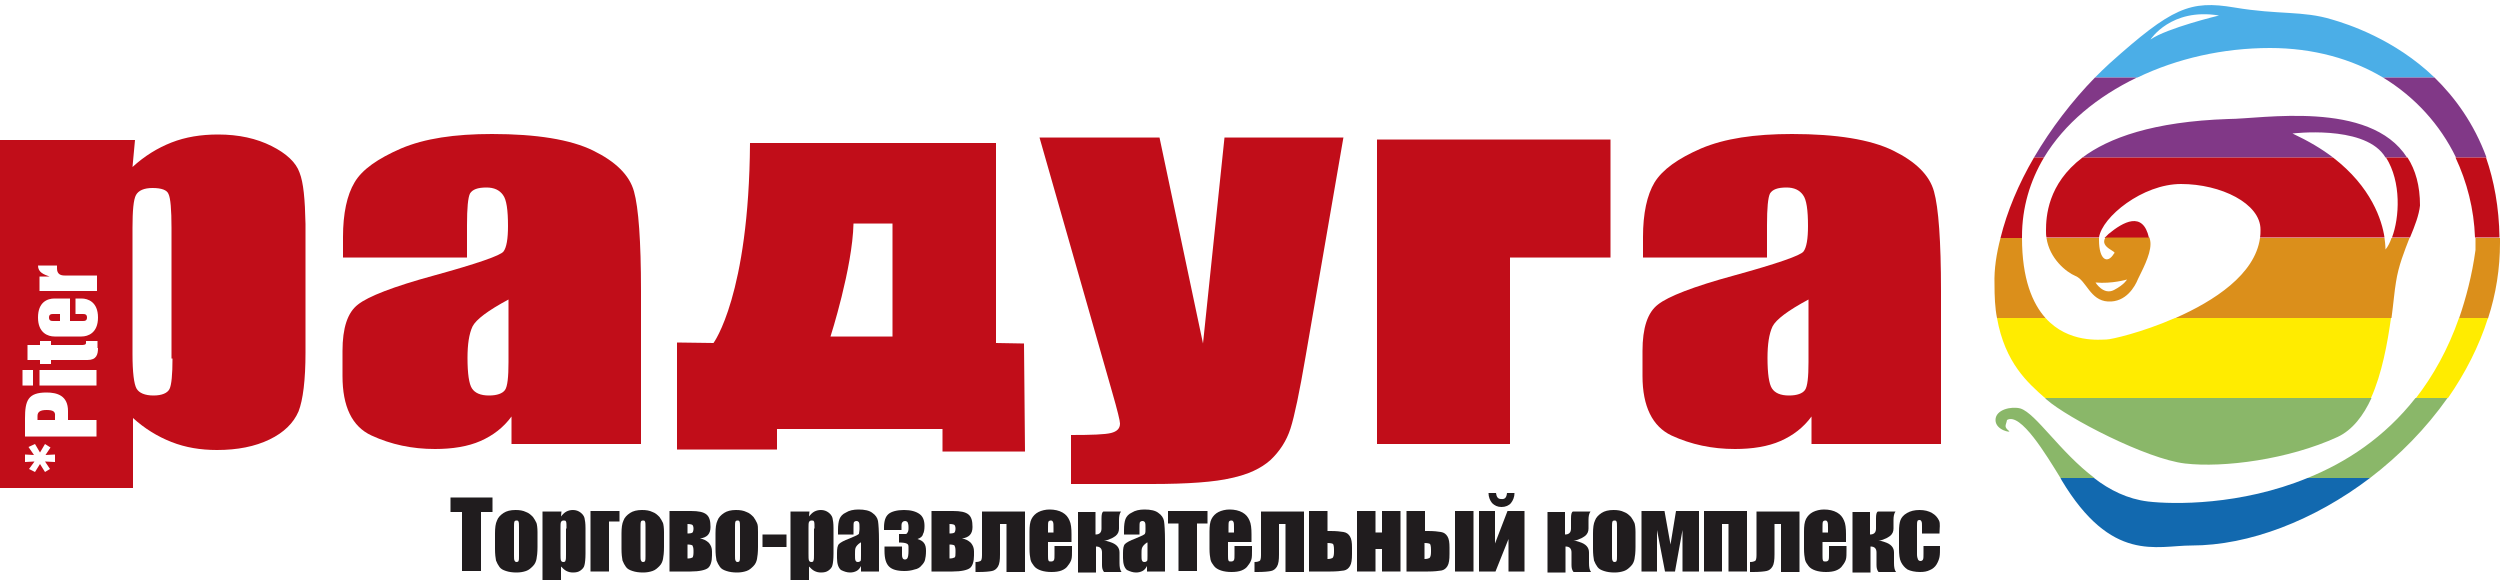 <?xml version="1.0" encoding="utf-8"?>
<!-- Generator: Adobe Illustrator 22.1.0, SVG Export Plug-In . SVG Version: 6.00 Build 0)  -->
<svg version="1.1" id="Слой_1" xmlns="http://www.w3.org/2000/svg" xmlns:xlink="http://www.w3.org/1999/xlink" x="0px" y="0px"
	 viewBox="0 0 500 116" style="enable-background:new 0 0 500 116;" xml:space="preserve">
<style type="text/css">
	.st0{fill:#4BAEE7;}
	.st1{fill:#813887;}
	.st2{fill:#C10D19;}
	.st3{fill:#DB8F1B;}
	.st4{fill:#FFEC00;}
	.st5{fill:#8AB769;}
	.st6{fill:#1269AF;}
	.st7{fill-rule:evenodd;clip-rule:evenodd;fill:#C10D19;}
	.st8{fill:#201C1E;}
</style>
<g>
	<g>
		<path class="st0" d="M486.9,15.5h-10.3c-6.2-3.7-13.9-5.9-22.6-5.9c-9.4,0-18.6,2.1-26.5,5.9H419c1-1,1.9-1.9,2.9-2.8
			C434.4,1.5,438,0,446.9,1.5c8.9,1.5,13.6,0.6,19.5,2.4C469.5,4.8,478.9,7.8,486.9,15.5L486.9,15.5z M443.8,3.1L443.8,3.1
			c-9.6-1.6-13.7,4.8-13.7,4.8C433.4,5.6,443.8,3.1,443.8,3.1z"/>
		<path class="st1" d="M419,15.5h8.4c-7.9,3.8-14.5,9.2-18.6,16h-2C410.2,25.7,414.4,20.2,419,15.5L419,15.5z M476.6,15.5
			L476.6,15.5h10.3c4.1,4,7.9,9.2,10.4,16h-6.1C488,24.9,483,19.4,476.6,15.5L476.6,15.5z M481.4,31.5c-7.4-11.6-29.2-7.7-35.7-7.7
			c-15.1,0.5-24,3.8-29.2,7.7h50.1c-2.2-1.7-4.9-3.3-8.1-4.8c0,0,13.8-1.7,18.2,4.2c0.1,0.2,0.3,0.4,0.4,0.6H481.4L481.4,31.5z"/>
		<path class="st2" d="M406.8,31.5h2c-2.8,4.7-4.4,10-4.4,15.8c0,0.1,0,0.2,0,0.3h-4.3C401.4,42.3,403.7,36.8,406.8,31.5L406.8,31.5
			z M416.5,31.5L416.5,31.5h50.1c7.7,5.9,9.8,12.6,10.3,16H452c0.1-0.5,0.1-1,0.1-1.6c0-5.2-7.9-9.1-15.9-9.1
			c-7.7,0-15.8,6.6-16.4,10.7h-10.5c-0.1-0.4-0.1-0.9-0.1-1.4C409.2,43.4,409.5,36.8,416.5,31.5L416.5,31.5z M477.2,31.5L477.2,31.5
			h4.3c1.6,2.5,2.5,5.6,2.5,9.6c-0.2,1.9-1,4-2,6.4h-3.6C479.9,43.5,480.3,36.4,477.2,31.5L477.2,31.5z M491.1,31.5L491.1,31.5h6.1
			c1.6,4.6,2.6,9.9,2.7,16h-4.9C494.8,41.8,493.4,36.4,491.1,31.5L491.1,31.5z M429.8,47.6c-1.2-5.5-5.2-3.2-8.1-0.8
			c-0.3,0.3-0.6,0.6-0.8,0.8H429.8L429.8,47.6z"/>
		<path class="st3" d="M400.1,47.6h4.3c0,8.2,2.1,13.1,4.7,16h-9.7c-0.4-2-0.5-4.3-0.5-6.8C398.8,53.8,399.3,50.7,400.1,47.6
			L400.1,47.6z M409.3,47.6L409.3,47.6h10.5c0,0.2,0,0.3,0,0.4c0,4,1.7,4.9,3,2.7c0.8-0.4-3-1.2-1.7-3.2h8.8
			c0.1,0.4,0.2,0.8,0.2,1.3c0,2.3-1.8,5.5-2.5,7c-0.6,1.5-2.4,4.7-6,4.5c-3.6-0.2-4.3-4.2-6.5-5.1C413.2,54.4,409.9,51.7,409.3,47.6
			L409.3,47.6z M452,47.6L452,47.6h24.9c0.2,1.4,0.2,2.3,0.2,2.3c0.5-0.6,0.9-1.4,1.2-2.3h3.6c-1,2.6-2.2,5.5-2.7,8.8
			c-0.3,1.7-0.5,4.2-0.9,7.2h-43.2C442.8,60.2,451,54.9,452,47.6L452,47.6z M495.1,47.6L495.1,47.6h4.9c0,0.3,0,0.6,0,0.9
			c0,5.2-0.8,10.3-2.4,15.2h-5.8c1.4-4.1,2.6-8.6,3.3-13.7C495.1,49.1,495.1,48.3,495.1,47.6L495.1,47.6z M419.1,56.5L419.1,56.5
			c0,0,1.6,2.6,3.7,1.5c2.1-1.1,2.6-2.1,2.6-2.1S422.4,56.8,419.1,56.5z"/>
		<path class="st4" d="M399.4,63.6h9.7c4.6,5.1,11,4.3,12.2,4.3c0.9,0,7.1-1.4,13.7-4.3h43.2c-0.7,5-1.8,11.1-4,16H409
			C405.6,76.6,401,72.6,399.4,63.6L399.4,63.6z M491.8,63.6L491.8,63.6h5.8c-1.8,5.7-4.6,11.1-8,16h-6.4
			C486.6,75.2,489.6,69.9,491.8,63.6z"/>
		<path class="st5" d="M409,79.6h65.3c-1.6,3.5-3.8,6.4-6.8,7.8c-9.8,4.5-22.8,6.2-30.5,5.3c-7.7-0.9-23.5-9.1-27.7-12.8L409,79.6
			L409,79.6z M483.1,79.6c-6.2,7.9-13.9,12.9-21.6,16H474c5.9-4.5,11.2-9.9,15.5-16H483.1L483.1,79.6L483.1,79.6z M418.9,95.6
			c-6.9-5.2-11.7-12.9-14.8-13.9c-1.8-0.5-5,0.2-5,2.3c0,2.1,3.3,2.6,2.7,2.2c-1.1-0.9-0.6-1.1-0.4-2.2c2.7-1.6,7.8,6.9,10.7,11.6
			H418.9L418.9,95.6z"/>
		<path class="st6" d="M412.1,95.6h6.7c3.1,2.4,6.7,4.2,10.8,4.7c5.1,0.6,18.5,0.8,31.9-4.7H474c-11.2,8.5-24.2,13.5-35.7,13.5
			c-7,0-16,3.6-26-13.1L412.1,95.6z"/>
		<path class="st2" d="M93.5,51.5H68.6v-4.1c0-4.7,0.8-8.4,2.3-10.9c1.5-2.6,4.7-4.8,9.3-6.8c4.7-2,10.7-2.9,18.2-2.9
			c8.9,0,15.7,1.1,20.2,3.3c4.5,2.2,7.3,4.9,8.2,8.2c0.9,3.2,1.4,9.9,1.4,19.9v30.6h-25.9v-5.5c-1.6,2.2-3.7,3.8-6.2,4.9
			c-2.5,1.1-5.6,1.6-9.1,1.6c-4.6,0-8.8-0.9-12.7-2.7c-3.9-1.8-5.8-5.8-5.8-11.9v-5c0-4.6,1-7.7,3.1-9.3c2-1.6,7.1-3.6,15.2-5.8
			c8.7-2.4,13.3-4,13.9-4.8c0.6-0.8,0.9-2.5,0.9-5.1c0-3.2-0.3-5.3-1-6.2c-0.7-1-1.8-1.5-3.3-1.5c-1.8,0-2.8,0.4-3.3,1.2
			c-0.4,0.8-0.6,2.9-0.6,6.3V51.5L93.5,51.5z M101.7,59.9L101.7,59.9c-4.1,2.2-6.5,4-7.2,5.4c-0.7,1.5-1,3.6-1,6.3
			c0,3.1,0.3,5.2,0.9,6.1c0.6,0.9,1.7,1.4,3.4,1.4c1.6,0,2.7-0.4,3.2-1.1c0.5-0.7,0.7-2.6,0.7-5.6V59.9z"/>
		<path class="st2" d="M268.7,27.4l-7.6,44c-1.2,7-2.2,11.8-3,14.3c-0.8,2.5-2.2,4.6-4,6.3c-1.9,1.7-4.5,2.9-7.8,3.6
			c-3.3,0.8-8.7,1.2-16,1.2h-16.1V87c4.1,0,6.8-0.1,8-0.4c1.2-0.3,1.8-0.9,1.8-1.9c0-0.5-0.5-2.6-1.6-6.4l-14.5-50.8h24l8.7,41.2
			l4.3-41.2H268.7z"/>
		<path class="st2" d="M302,51.5c0,2.4,0,7.4,0,13.3v24h-26.6V27.9h46.7v23.6H302z"/>
		<path class="st2" d="M353.5,51.5h-24.9l0-4.1c0-4.7,0.8-8.4,2.3-10.9c1.6-2.6,4.7-4.8,9.3-6.8c4.7-2,10.7-2.9,18.2-2.9
			c8.9,0,15.7,1.1,20.2,3.3c4.5,2.2,7.3,4.9,8.2,8.2c0.9,3.2,1.4,9.9,1.4,19.9v30.6h-25.9v-5.5c-1.6,2.2-3.7,3.8-6.2,4.9
			c-2.5,1.1-5.6,1.6-9.1,1.6c-4.6,0-8.8-0.9-12.7-2.7c-3.8-1.8-5.8-5.8-5.8-11.9v-5c0-4.6,1-7.7,3.1-9.3c2-1.6,7.1-3.6,15.2-5.8
			c8.7-2.4,13.3-4,13.9-4.8c0.6-0.8,0.9-2.5,0.9-5.1c0-3.2-0.3-5.3-1-6.2c-0.7-1-1.8-1.5-3.3-1.5c-1.8,0-2.8,0.4-3.3,1.2
			c-0.4,0.8-0.6,2.9-0.6,6.3V51.5L353.5,51.5z M361.7,59.9L361.7,59.9c-4.1,2.2-6.5,4-7.2,5.4c-0.7,1.5-1,3.6-1,6.3
			c0,3.1,0.3,5.2,0.9,6.1c0.6,0.9,1.7,1.4,3.4,1.4c1.6,0,2.7-0.4,3.2-1.1c0.5-0.7,0.7-2.6,0.7-5.6V59.9z"/>
		<g>
			<path class="st2" d="M9.3,82c-1.3,0-1.8,0.4-1.8,1.2V84h3.5v-0.8C11.1,82.3,10.6,82,9.3,82z"/>
			<path class="st2" d="M9.8,63.5c0,0.7,0.5,0.7,0.9,0.7h1.3l0-1.4h-1.3C10.3,62.8,9.8,62.8,9.8,63.5z"/>
			<path class="st2" d="M59.9,34.5c-0.7-2-2.6-3.8-5.6-5.3c-3-1.5-6.5-2.3-10.7-2.3c-3.4,0-6.5,0.5-9.3,1.6
				c-2.8,1.1-5.4,2.7-7.8,4.9l0.5-5.4H0v69.6h26.6v-14c2.3,2.1,4.9,3.7,7.7,4.8c2.8,1.1,5.8,1.6,9.1,1.6c4.1,0,7.6-0.7,10.5-2.1
				c2.9-1.4,4.8-3.3,5.8-5.6c0.9-2.3,1.4-6.3,1.4-11.8V44.8C61,39.9,60.7,36.5,59.9,34.5z M11.4,53v0.7c0,1.1,0.7,1.4,1.5,1.4h6.5
				v3.1H7.9v-2.9h2v0c-1.1-0.4-2.3-0.8-2.3-2.2H11.4z M4.5,74h2.1v3.1H4.5V74z M10.9,92.4l-1.9-0.1l1,1.5L9,94.4l-1-1.6l-1,1.6
				l-1.2-0.6l1.1-1.5L5,92.4v-1.5L6.8,91l-1.1-1.6L7,88.8l1,1.7l1-1.7l1.1,0.7l-1,1.5l1.9-0.1V92.4z M19.3,87.3H5l0-3.6
				c0-3.6,0.6-5.2,4.3-5.2c2.1,0,4.3,0.6,4.3,3.7V84h5.7V87.3z M19.3,77.1H7.9V74h11.4V77.1z M19.6,69.6c0,1.3-0.3,2.4-2.1,2.4h-7.3
				v0.8H8v-0.8H5.5V69H8v-0.8h2.2V69h6.1c0.3,0,0.9,0,0.9-0.4v-0.4h2.3V69.6z M16.3,67.3h-5.4c-1.3,0-3.3-0.7-3.3-3.8
				c0-3.1,1.9-3.8,3.3-3.8h3.1v4.5h2.5c0.4,0,0.9,0,0.9-0.7c0-0.7-0.5-0.7-0.9-0.7h-1.4v-3.1h1.2c1.3,0,3.3,0.7,3.3,3.8
				C19.6,66.6,17.6,67.3,16.3,67.3z M34.5,71.7c0,3.2-0.2,5.3-0.6,6.1c-0.4,0.8-1.5,1.3-3.2,1.3c-1.7,0-2.9-0.5-3.4-1.4
				c-0.5-0.9-0.8-3.2-0.8-6.9V45.6c0-3.5,0.2-5.7,0.7-6.6c0.5-0.9,1.6-1.4,3.3-1.4c1.8,0,2.9,0.4,3.2,1.2c0.4,0.8,0.6,3.1,0.6,6.8
				V71.7z"/>
		</g>
		<path class="st7" d="M204.8,68.7l-5.6-0.1v-40H150c-0.2,30.5-7.3,40-7.3,40l-7.3-0.1v21.4h20v-4.1l33.1,0l0,4.5h16.5L204.8,68.7z
			 M178.5,67.3h-12.4c0,0,4.4-13.7,4.6-22.6h7.8L178.5,67.3z"/>
	</g>
	<g>
		<path class="st8" d="M98.5,99.5v2.9h-2.3v11.8h-3.8v-11.8h-2.3v-2.9H98.5z"/>
		<path class="st8" d="M107.5,106.4v3c0,1.1-0.1,1.9-0.2,2.4c-0.1,0.5-0.3,1-0.7,1.4c-0.4,0.4-0.8,0.8-1.4,1
			c-0.6,0.2-1.2,0.3-1.9,0.3c-0.8,0-1.5-0.1-2.1-0.3c-0.6-0.2-1-0.4-1.3-0.8c-0.3-0.4-0.5-0.8-0.7-1.3c-0.1-0.5-0.2-1.3-0.2-2.3
			v-3.1c0-1.1,0.1-2,0.4-2.6c0.2-0.6,0.7-1.1,1.3-1.5c0.6-0.4,1.4-0.6,2.4-0.6c0.8,0,1.5,0.1,2.1,0.4c0.6,0.2,1,0.6,1.4,1
			c0.3,0.4,0.5,0.8,0.7,1.2C107.4,104.9,107.5,105.6,107.5,106.4z M103.8,105.5c0-0.6,0-1-0.1-1.2c-0.1-0.2-0.2-0.2-0.4-0.2
			c-0.2,0-0.4,0.1-0.4,0.2c-0.1,0.2-0.1,0.6-0.1,1.2v5.5c0,0.6,0,0.9,0.1,1.1c0.1,0.2,0.2,0.3,0.4,0.3c0.2,0,0.4-0.1,0.4-0.2
			c0.1-0.2,0.1-0.5,0.1-1V105.5z"/>
		<path class="st8" d="M112.3,102.2l-0.1,1.1c0.3-0.4,0.7-0.8,1.1-1c0.4-0.2,0.8-0.3,1.3-0.3c0.6,0,1.1,0.2,1.5,0.5
			c0.4,0.3,0.7,0.7,0.8,1.1c0.1,0.4,0.2,1.1,0.2,2v5.1c0,1.1-0.1,1.9-0.2,2.3c-0.1,0.5-0.4,0.8-0.8,1.1c-0.4,0.3-0.9,0.4-1.5,0.4
			c-0.5,0-0.9-0.1-1.3-0.3c-0.4-0.2-0.7-0.5-1.1-0.9v2.8h-3.7v-13.8H112.3z M113.3,105.7c0-0.7,0-1.2-0.1-1.4
			c-0.1-0.2-0.2-0.2-0.5-0.2c-0.2,0-0.4,0.1-0.5,0.3s-0.1,0.6-0.1,1.3v5c0,0.7,0,1.2,0.1,1.4c0.1,0.2,0.2,0.3,0.5,0.3
			c0.2,0,0.4-0.1,0.4-0.3c0.1-0.2,0.1-0.6,0.1-1.2V105.7z"/>
		<path class="st8" d="M118.1,114.3v-12.1h5.8v2.1h-2.1v10H118.1z"/>
		<path class="st8" d="M132.8,106.4v3c0,1.1-0.1,1.9-0.2,2.4c-0.1,0.5-0.3,1-0.7,1.4c-0.4,0.4-0.8,0.8-1.4,1
			c-0.6,0.2-1.2,0.3-1.9,0.3c-0.8,0-1.5-0.1-2.1-0.3c-0.6-0.2-1-0.4-1.3-0.8c-0.3-0.4-0.5-0.8-0.7-1.3c-0.1-0.5-0.2-1.3-0.2-2.3
			v-3.1c0-1.1,0.1-2,0.4-2.6c0.2-0.6,0.7-1.1,1.3-1.5c0.6-0.4,1.4-0.6,2.4-0.6c0.8,0,1.5,0.1,2.1,0.4c0.6,0.2,1,0.6,1.4,1
			c0.3,0.4,0.5,0.8,0.7,1.2C132.7,104.9,132.8,105.6,132.8,106.4z M129.1,105.5c0-0.6,0-1-0.1-1.2c-0.1-0.2-0.2-0.2-0.4-0.2
			c-0.2,0-0.4,0.1-0.4,0.2c-0.1,0.2-0.1,0.6-0.1,1.2v5.5c0,0.6,0,0.9,0.1,1.1c0.1,0.2,0.2,0.3,0.4,0.3c0.2,0,0.4-0.1,0.4-0.2
			c0.1-0.2,0.1-0.5,0.1-1V105.5z"/>
		<path class="st8" d="M142.4,111.1c0,1.2-0.3,2.1-0.8,2.5c-0.5,0.4-1.7,0.7-3.5,0.7h-4.2v-12.1h4.3c1.5,0,2.5,0.2,3.1,0.7
			c0.6,0.5,0.8,1.3,0.8,2.5c0,1.4-0.7,2.1-2.1,2.3c0.7,0.1,1.3,0.4,1.8,0.9c0.4,0.5,0.6,1,0.6,1.7V111.1z M137.5,106.7
			c0.6,0,0.9-0.1,1-0.2c0.1-0.1,0.2-0.4,0.2-0.8c0-0.3-0.1-0.6-0.2-0.7c-0.1-0.1-0.5-0.2-1-0.2V106.7z M138.7,110.5v-0.4
			c0-0.5-0.1-0.8-0.2-1c-0.1-0.1-0.5-0.2-1-0.2v2.8c0.5,0,0.8-0.1,1-0.2C138.6,111.4,138.7,111,138.7,110.5z"/>
		<path class="st8" d="M151.6,106.4v3c0,1.1-0.1,1.9-0.2,2.4c-0.1,0.5-0.3,1-0.7,1.4c-0.4,0.4-0.8,0.8-1.4,1
			c-0.6,0.2-1.2,0.3-1.9,0.3c-0.8,0-1.5-0.1-2.1-0.3c-0.6-0.2-1-0.4-1.3-0.8c-0.3-0.4-0.5-0.8-0.7-1.3c-0.1-0.5-0.2-1.3-0.2-2.3
			v-3.1c0-1.1,0.1-2,0.4-2.6c0.2-0.6,0.7-1.1,1.3-1.5c0.6-0.4,1.4-0.6,2.4-0.6c0.8,0,1.5,0.1,2.1,0.4c0.6,0.2,1,0.6,1.4,1
			c0.3,0.4,0.5,0.8,0.7,1.2S151.6,105.6,151.6,106.4z M148,105.5c0-0.6,0-1-0.1-1.2c-0.1-0.2-0.2-0.2-0.4-0.2
			c-0.2,0-0.4,0.1-0.4,0.2c-0.1,0.2-0.1,0.6-0.1,1.2v5.5c0,0.6,0,0.9,0.1,1.1c0.1,0.2,0.2,0.3,0.4,0.3c0.2,0,0.4-0.1,0.4-0.2
			c0.1-0.2,0.1-0.5,0.1-1V105.5z"/>
		<path class="st8" d="M157.3,106.9v2.5h-4.8v-2.5H157.3z"/>
		<path class="st8" d="M161.9,102.2l-0.1,1.1c0.3-0.4,0.7-0.8,1.1-1c0.4-0.2,0.8-0.3,1.3-0.3c0.6,0,1.1,0.2,1.5,0.5
			c0.4,0.3,0.7,0.7,0.8,1.1c0.1,0.4,0.2,1.1,0.2,2v5.1c0,1.1-0.1,1.9-0.2,2.3c-0.1,0.5-0.4,0.8-0.8,1.1c-0.4,0.3-0.9,0.4-1.5,0.4
			c-0.5,0-0.9-0.1-1.3-0.3c-0.4-0.2-0.7-0.5-1.1-0.9v2.8h-3.7v-13.8H161.9z M162.9,105.7c0-0.7,0-1.2-0.1-1.4
			c-0.1-0.2-0.2-0.2-0.5-0.2c-0.2,0-0.4,0.1-0.5,0.3s-0.1,0.6-0.1,1.3v5c0,0.7,0,1.2,0.1,1.4c0.1,0.2,0.2,0.3,0.5,0.3
			c0.2,0,0.4-0.1,0.4-0.3c0.1-0.2,0.1-0.6,0.1-1.2V105.7z"/>
		<path class="st8" d="M171,106.9h-3.4V106c0-0.9,0.1-1.7,0.3-2.2c0.2-0.5,0.6-1,1.3-1.3c0.6-0.4,1.5-0.6,2.5-0.6
			c1.2,0,2.2,0.2,2.8,0.7c0.6,0.4,1,1,1.1,1.6c0.1,0.6,0.2,2,0.2,4v6.1h-3.6v-1.1c-0.2,0.4-0.5,0.8-0.9,1c-0.4,0.2-0.8,0.3-1.3,0.3
			c-0.6,0-1.2-0.2-1.8-0.5c-0.5-0.4-0.8-1.2-0.8-2.4v-1c0-0.9,0.1-1.5,0.4-1.8c0.3-0.3,1-0.7,2.1-1.1c1.2-0.5,1.9-0.8,1.9-1
			s0.1-0.5,0.1-1c0-0.6,0-1-0.1-1.2c-0.1-0.2-0.3-0.3-0.5-0.3c-0.2,0-0.4,0.1-0.5,0.2c-0.1,0.2-0.1,0.6-0.1,1.3V106.9z M172.1,108.5
			c-0.6,0.4-0.9,0.8-1,1.1c-0.1,0.3-0.1,0.7-0.1,1.3c0,0.6,0,1,0.1,1.2c0.1,0.2,0.2,0.3,0.5,0.3c0.2,0,0.4-0.1,0.5-0.2
			c0.1-0.1,0.1-0.5,0.1-1.1V108.5z"/>
		<path class="st8" d="M183.5,107.8c0.6,0.2,1,0.4,1.3,0.8c0.3,0.4,0.4,0.9,0.4,1.6c0,0.8-0.1,1.4-0.2,1.8c-0.1,0.4-0.4,0.8-0.7,1.1
			c-0.3,0.4-0.8,0.7-1.4,0.8c-0.6,0.2-1.3,0.3-2,0.3c-1.5,0-2.5-0.3-3.1-0.9c-0.6-0.6-0.9-1.6-0.9-3.1v-0.9h3.5v1.7
			c0,0.6,0.2,0.9,0.6,0.9c0.2,0,0.4-0.1,0.5-0.3c0.1-0.2,0.2-0.6,0.2-1.4v-0.8c0-0.4-0.1-0.6-0.4-0.7c-0.2-0.1-0.7-0.2-1.5-0.2v-1.7
			h0.3c0.5,0,0.9,0,1,0c0.2,0,0.3-0.1,0.4-0.3c0.1-0.1,0.2-0.4,0.2-0.8v-0.3c0-0.5-0.1-0.8-0.2-1c-0.1-0.1-0.3-0.2-0.5-0.2
			c-0.4,0-0.7,0.3-0.7,0.8v1h-3.5v-0.5c0-1.3,0.3-2.2,0.9-2.7c0.6-0.5,1.7-0.8,3.1-0.8c1.4,0,2.4,0.3,3.1,0.8c0.7,0.5,1,1.3,1,2.4
			c0,0.7-0.1,1.3-0.3,1.6C184.5,107.3,184.1,107.6,183.5,107.8z"/>
		<path class="st8" d="M194.8,111.1c0,1.2-0.3,2.1-0.8,2.5c-0.5,0.4-1.7,0.7-3.5,0.7h-4.2v-12.1h4.3c1.5,0,2.5,0.2,3.1,0.7
			c0.6,0.5,0.8,1.3,0.8,2.5c0,1.4-0.7,2.1-2.1,2.3c0.7,0.1,1.3,0.4,1.8,0.9c0.4,0.5,0.6,1,0.6,1.7V111.1z M189.9,106.7
			c0.6,0,0.9-0.1,1-0.2c0.1-0.1,0.2-0.4,0.2-0.8c0-0.3-0.1-0.6-0.2-0.7c-0.1-0.1-0.5-0.2-1-0.2V106.7z M191.1,110.5v-0.4
			c0-0.5-0.1-0.8-0.2-1c-0.1-0.1-0.5-0.2-1-0.2v2.8c0.5,0,0.8-0.1,1-0.2C191.1,111.4,191.1,111,191.1,110.5z"/>
		<path class="st8" d="M201.3,114.3v-9.5H200v6.1c0,1.1-0.1,1.9-0.4,2.4c-0.3,0.5-0.7,0.8-1.2,0.9c-0.5,0.1-1.4,0.2-2.7,0.2h-0.6v-2
			c0.5,0,0.8-0.1,1-0.2c0.2-0.1,0.3-0.5,0.3-1.2v-8.7h8.6v12.1H201.3z"/>
		<path class="st8" d="M214.4,108.4h-4.8v2.6c0,0.5,0,0.9,0.1,1.1c0.1,0.2,0.2,0.2,0.5,0.2c0.3,0,0.5-0.1,0.6-0.3
			c0.1-0.2,0.1-0.6,0.1-1.2v-1.6h3.5v0.9c0,0.7,0,1.3-0.1,1.7c-0.1,0.4-0.3,0.8-0.7,1.3c-0.3,0.5-0.8,0.8-1.3,1
			c-0.5,0.2-1.2,0.3-2,0.3c-0.8,0-1.5-0.1-2.1-0.3c-0.6-0.2-1.1-0.5-1.4-0.9c-0.3-0.4-0.6-0.8-0.7-1.3c-0.1-0.5-0.2-1.2-0.2-2.1
			v-3.5c0-1.1,0.1-1.9,0.4-2.5c0.3-0.6,0.8-1.1,1.4-1.4c0.6-0.3,1.4-0.5,2.2-0.5c1,0,1.9,0.2,2.6,0.6c0.7,0.4,1.1,0.9,1.4,1.6
			c0.3,0.6,0.4,1.6,0.4,2.7V108.4z M210.7,106.5v-0.9c0-0.6,0-1-0.1-1.2c-0.1-0.2-0.2-0.3-0.4-0.3c-0.3,0-0.4,0.1-0.5,0.2
			c-0.1,0.2-0.1,0.6-0.1,1.3v0.9H210.7z"/>
		<path class="st8" d="M219.1,102.2v4.7c0.8,0,1.2-0.4,1.2-1.2v-2c0-0.8,0.1-1.3,0.4-1.4h3.5c-0.3,0.4-0.4,1-0.4,1.7v1.7
			c0,0.6-0.2,1.1-0.7,1.5c-0.2,0.1-0.5,0.4-1.1,0.6c-0.4,0.2-0.8,0.3-1.2,0.3c0.2,0,0.6,0.1,1.2,0.3c1.3,0.4,1.9,1.1,1.9,2.1v2.1
			c0,0.8,0.1,1.4,0.4,1.8h-3.5c-0.3-0.4-0.4-0.8-0.4-1.4v-2.5c0-0.8-0.4-1.2-1.2-1.2v5.2h-3.6v-12.1H219.1z"/>
		<path class="st8" d="M228.2,106.9h-3.4V106c0-0.9,0.1-1.7,0.3-2.2c0.2-0.5,0.6-1,1.3-1.3c0.6-0.4,1.5-0.6,2.5-0.6
			c1.2,0,2.2,0.2,2.8,0.7c0.6,0.4,1,1,1.1,1.6c0.1,0.6,0.2,2,0.2,4v6.1h-3.6v-1.1c-0.2,0.4-0.5,0.8-0.9,1c-0.4,0.2-0.8,0.3-1.3,0.3
			c-0.6,0-1.2-0.2-1.8-0.5c-0.5-0.4-0.8-1.2-0.8-2.4v-1c0-0.9,0.1-1.5,0.4-1.8c0.3-0.3,1-0.7,2.1-1.1c1.2-0.5,1.9-0.8,1.9-1
			c0.1-0.2,0.1-0.5,0.1-1c0-0.6,0-1-0.1-1.2c-0.1-0.2-0.3-0.3-0.5-0.3c-0.2,0-0.4,0.1-0.5,0.2c-0.1,0.2-0.1,0.6-0.1,1.3V106.9z
			 M229.4,108.5c-0.6,0.4-0.9,0.8-1,1.1c-0.1,0.3-0.1,0.7-0.1,1.3c0,0.6,0,1,0.1,1.2c0.1,0.2,0.2,0.3,0.5,0.3c0.2,0,0.4-0.1,0.5-0.2
			c0.1-0.1,0.1-0.5,0.1-1.1V108.5z"/>
		<path class="st8" d="M241.5,102.2v2.5h-2.1v9.5h-3.7v-9.5h-2.1v-2.5H241.5z"/>
		<path class="st8" d="M250.4,108.4h-4.8v2.6c0,0.5,0,0.9,0.1,1.1c0.1,0.2,0.2,0.2,0.5,0.2c0.3,0,0.5-0.1,0.6-0.3
			c0.1-0.2,0.1-0.6,0.1-1.2v-1.6h3.5v0.9c0,0.7,0,1.3-0.1,1.7c-0.1,0.4-0.3,0.8-0.7,1.3c-0.3,0.5-0.8,0.8-1.3,1
			c-0.5,0.2-1.2,0.3-2,0.3c-0.8,0-1.5-0.1-2.1-0.3c-0.6-0.2-1.1-0.5-1.4-0.9c-0.3-0.4-0.6-0.8-0.7-1.3c-0.1-0.5-0.2-1.2-0.2-2.1
			v-3.5c0-1.1,0.1-1.9,0.4-2.5c0.3-0.6,0.8-1.1,1.4-1.4c0.6-0.3,1.4-0.5,2.2-0.5c1,0,1.9,0.2,2.6,0.6c0.7,0.4,1.1,0.9,1.4,1.6
			c0.3,0.6,0.4,1.6,0.4,2.7V108.4z M246.8,106.5v-0.9c0-0.6,0-1-0.1-1.2c-0.1-0.2-0.2-0.3-0.4-0.3c-0.3,0-0.4,0.1-0.5,0.2
			c-0.1,0.2-0.1,0.6-0.1,1.3v0.9H246.8z"/>
		<path class="st8" d="M257.1,114.3v-9.5h-1.3v6.1c0,1.1-0.1,1.9-0.4,2.4c-0.3,0.5-0.7,0.8-1.2,0.9c-0.5,0.1-1.4,0.2-2.7,0.2h-0.6
			v-2c0.5,0,0.8-0.1,1-0.2c0.2-0.1,0.3-0.5,0.3-1.2v-8.7h8.6v12.1H257.1z"/>
		<path class="st8" d="M270.4,110.8c0,1.1-0.1,1.9-0.4,2.4c-0.3,0.5-0.7,0.8-1.2,0.9c-0.6,0.1-1.5,0.2-2.7,0.2h-4.3v-12.1h3.7v4h0.6
			c1.2,0,2,0.1,2.6,0.2c0.6,0.1,1,0.4,1.3,0.9c0.3,0.5,0.4,1.2,0.4,2.2V110.8z M266.8,110.4v-0.5c0-0.6-0.1-1-0.2-1.1
			c-0.1-0.1-0.5-0.2-1.1-0.2v3.2c0.5,0,0.8-0.1,1-0.2C266.7,111.4,266.8,111,266.8,110.4z"/>
		<path class="st8" d="M280.1,114.3h-3.7v-4.5h-1.3v4.5h-3.7v-12.1h3.7v4.3h1.3v-4.3h3.7V114.3z"/>
		<path class="st8" d="M289.9,110.8c0,1.1-0.1,1.9-0.4,2.4c-0.3,0.5-0.7,0.8-1.2,0.9c-0.6,0.1-1.5,0.2-2.7,0.2h-4.3v-12.1h3.7v4h0.6
			c1.2,0,2,0.1,2.6,0.2c0.6,0.1,1,0.4,1.3,0.9c0.3,0.5,0.4,1.2,0.4,2.2V110.8z M286.2,110.4v-0.5c0-0.6-0.1-1-0.2-1.1
			c-0.1-0.1-0.5-0.2-1.1-0.2v3.2c0.5,0,0.8-0.1,1-0.2C286.1,111.4,286.2,111,286.2,110.4z M294.7,114.3H291v-12.1h3.7V114.3z"/>
		<path class="st8" d="M304.9,114.3h-3.2v-6.5l-2.6,6.5h-3.3v-12.1h3.2v6.5l2.5-6.5h3.4V114.3z M301.4,98.6h1.5c0,0.8-0.3,1.5-0.7,2
			c-0.4,0.5-1.1,0.8-1.9,0.8c-0.8,0-1.4-0.3-1.9-0.8c-0.4-0.5-0.7-1.2-0.7-2h1.5c0.1,0.8,0.4,1.2,1,1.2
			C301,99.9,301.3,99.5,301.4,98.6z"/>
		<path class="st8" d="M313,102.2v4.7c0.8,0,1.2-0.4,1.2-1.2v-2c0-0.8,0.1-1.3,0.4-1.4h3.5c-0.3,0.4-0.4,1-0.4,1.7v1.7
			c0,0.6-0.2,1.1-0.7,1.5c-0.2,0.1-0.5,0.4-1.1,0.6c-0.4,0.2-0.8,0.3-1.2,0.3c0.2,0,0.6,0.1,1.2,0.3c1.3,0.4,1.9,1.1,1.9,2.1v2.1
			c0,0.8,0.1,1.4,0.4,1.8h-3.5c-0.3-0.4-0.4-0.8-0.4-1.4v-2.5c0-0.8-0.4-1.2-1.2-1.2v5.2h-3.6v-12.1H313z"/>
		<path class="st8" d="M327.1,106.4v3c0,1.1-0.1,1.9-0.2,2.4c-0.1,0.5-0.3,1-0.7,1.4c-0.4,0.4-0.8,0.8-1.4,1
			c-0.6,0.2-1.2,0.3-1.9,0.3c-0.8,0-1.5-0.1-2.1-0.3c-0.6-0.2-1-0.4-1.3-0.8c-0.3-0.4-0.5-0.8-0.7-1.3c-0.1-0.5-0.2-1.3-0.2-2.3
			v-3.1c0-1.1,0.1-2,0.4-2.6c0.2-0.6,0.7-1.1,1.3-1.5c0.6-0.4,1.4-0.6,2.4-0.6c0.8,0,1.5,0.1,2.1,0.4c0.6,0.2,1,0.6,1.4,1
			c0.3,0.4,0.5,0.8,0.7,1.2C327,104.9,327.1,105.6,327.1,106.4z M323.4,105.5c0-0.6,0-1-0.1-1.2c-0.1-0.2-0.2-0.2-0.4-0.2
			c-0.2,0-0.4,0.1-0.4,0.2c-0.1,0.2-0.1,0.6-0.1,1.2v5.5c0,0.6,0,0.9,0.1,1.1c0.1,0.2,0.2,0.3,0.4,0.3c0.2,0,0.4-0.1,0.4-0.2
			c0.1-0.2,0.1-0.5,0.1-1V105.5z"/>
		<path class="st8" d="M339.6,114.3h-3.1v-8.3l-1.5,8.3h-2l-1.6-8.3v8.3h-3.1v-12.1h4.6l1.2,6.7l1.1-6.7h4.6V114.3z"/>
		<path class="st8" d="M340.8,114.3v-12.1h8.6v12.1h-3.7v-9.5h-1.3v9.5H340.8z"/>
		<path class="st8" d="M356.2,114.3v-9.5h-1.3v6.1c0,1.1-0.1,1.9-0.4,2.4c-0.3,0.5-0.7,0.8-1.2,0.9c-0.5,0.1-1.4,0.2-2.7,0.2H350v-2
			c0.5,0,0.8-0.1,1-0.2c0.2-0.1,0.3-0.5,0.3-1.2v-8.7h8.6v12.1H356.2z"/>
		<path class="st8" d="M369.3,108.4h-4.8v2.6c0,0.5,0,0.9,0.1,1.1c0.1,0.2,0.2,0.2,0.5,0.2c0.3,0,0.5-0.1,0.6-0.3
			c0.1-0.2,0.1-0.6,0.1-1.2v-1.6h3.5v0.9c0,0.7,0,1.3-0.1,1.7c-0.1,0.4-0.3,0.8-0.7,1.3c-0.3,0.5-0.8,0.8-1.3,1
			c-0.5,0.2-1.2,0.3-2,0.3c-0.8,0-1.5-0.1-2.1-0.3c-0.6-0.2-1.1-0.5-1.4-0.9c-0.3-0.4-0.6-0.8-0.7-1.3c-0.1-0.5-0.2-1.2-0.2-2.1
			v-3.5c0-1.1,0.1-1.9,0.4-2.5c0.3-0.6,0.8-1.1,1.4-1.4c0.6-0.3,1.4-0.5,2.2-0.5c1,0,1.9,0.2,2.6,0.6c0.7,0.4,1.1,0.9,1.4,1.6
			c0.3,0.6,0.4,1.6,0.4,2.7V108.4z M365.6,106.5v-0.9c0-0.6,0-1-0.1-1.2c-0.1-0.2-0.2-0.3-0.4-0.3c-0.3,0-0.4,0.1-0.5,0.2
			c-0.1,0.2-0.1,0.6-0.1,1.3v0.9H365.6z"/>
		<path class="st8" d="M374,102.2v4.7c0.8,0,1.2-0.4,1.2-1.2v-2c0-0.8,0.1-1.3,0.4-1.4h3.5c-0.3,0.4-0.4,1-0.4,1.7v1.7
			c0,0.6-0.2,1.1-0.7,1.5c-0.2,0.1-0.5,0.4-1.1,0.6c-0.4,0.2-0.8,0.3-1.2,0.3c0.2,0,0.6,0.1,1.2,0.3c1.3,0.4,1.9,1.1,1.9,2.1v2.1
			c0,0.8,0.1,1.4,0.4,1.8h-3.5c-0.3-0.4-0.4-0.8-0.4-1.4v-2.5c0-0.8-0.4-1.2-1.2-1.2v5.2h-3.6v-12.1H374z"/>
		<path class="st8" d="M387.9,106.7h-3.5v-1.4c0-0.5,0-0.8-0.1-1c-0.1-0.2-0.2-0.3-0.4-0.3c-0.2,0-0.4,0.1-0.4,0.2
			c-0.1,0.2-0.1,0.5-0.1,1v5.7c0,0.4,0.1,0.8,0.2,1c0.1,0.2,0.3,0.3,0.5,0.3c0.2,0,0.4-0.1,0.5-0.3c0.1-0.2,0.1-0.6,0.1-1.3v-1.4
			h3.3c0,1,0,1.7-0.1,2.2c-0.1,0.5-0.3,1-0.6,1.5c-0.3,0.5-0.8,0.9-1.3,1.1c-0.6,0.3-1.2,0.4-2,0.4c-1,0-1.9-0.2-2.5-0.5
			c-0.6-0.4-1-0.9-1.3-1.5c-0.3-0.6-0.4-1.5-0.4-2.7v-3.4c0-1,0.1-1.8,0.3-2.3c0.2-0.5,0.6-1,1.3-1.4c0.7-0.4,1.5-0.6,2.5-0.6
			c1,0,1.8,0.2,2.5,0.6c0.7,0.4,1.1,0.9,1.4,1.5S387.9,105.6,387.9,106.7z"/>
	</g>
</g>
</svg>
